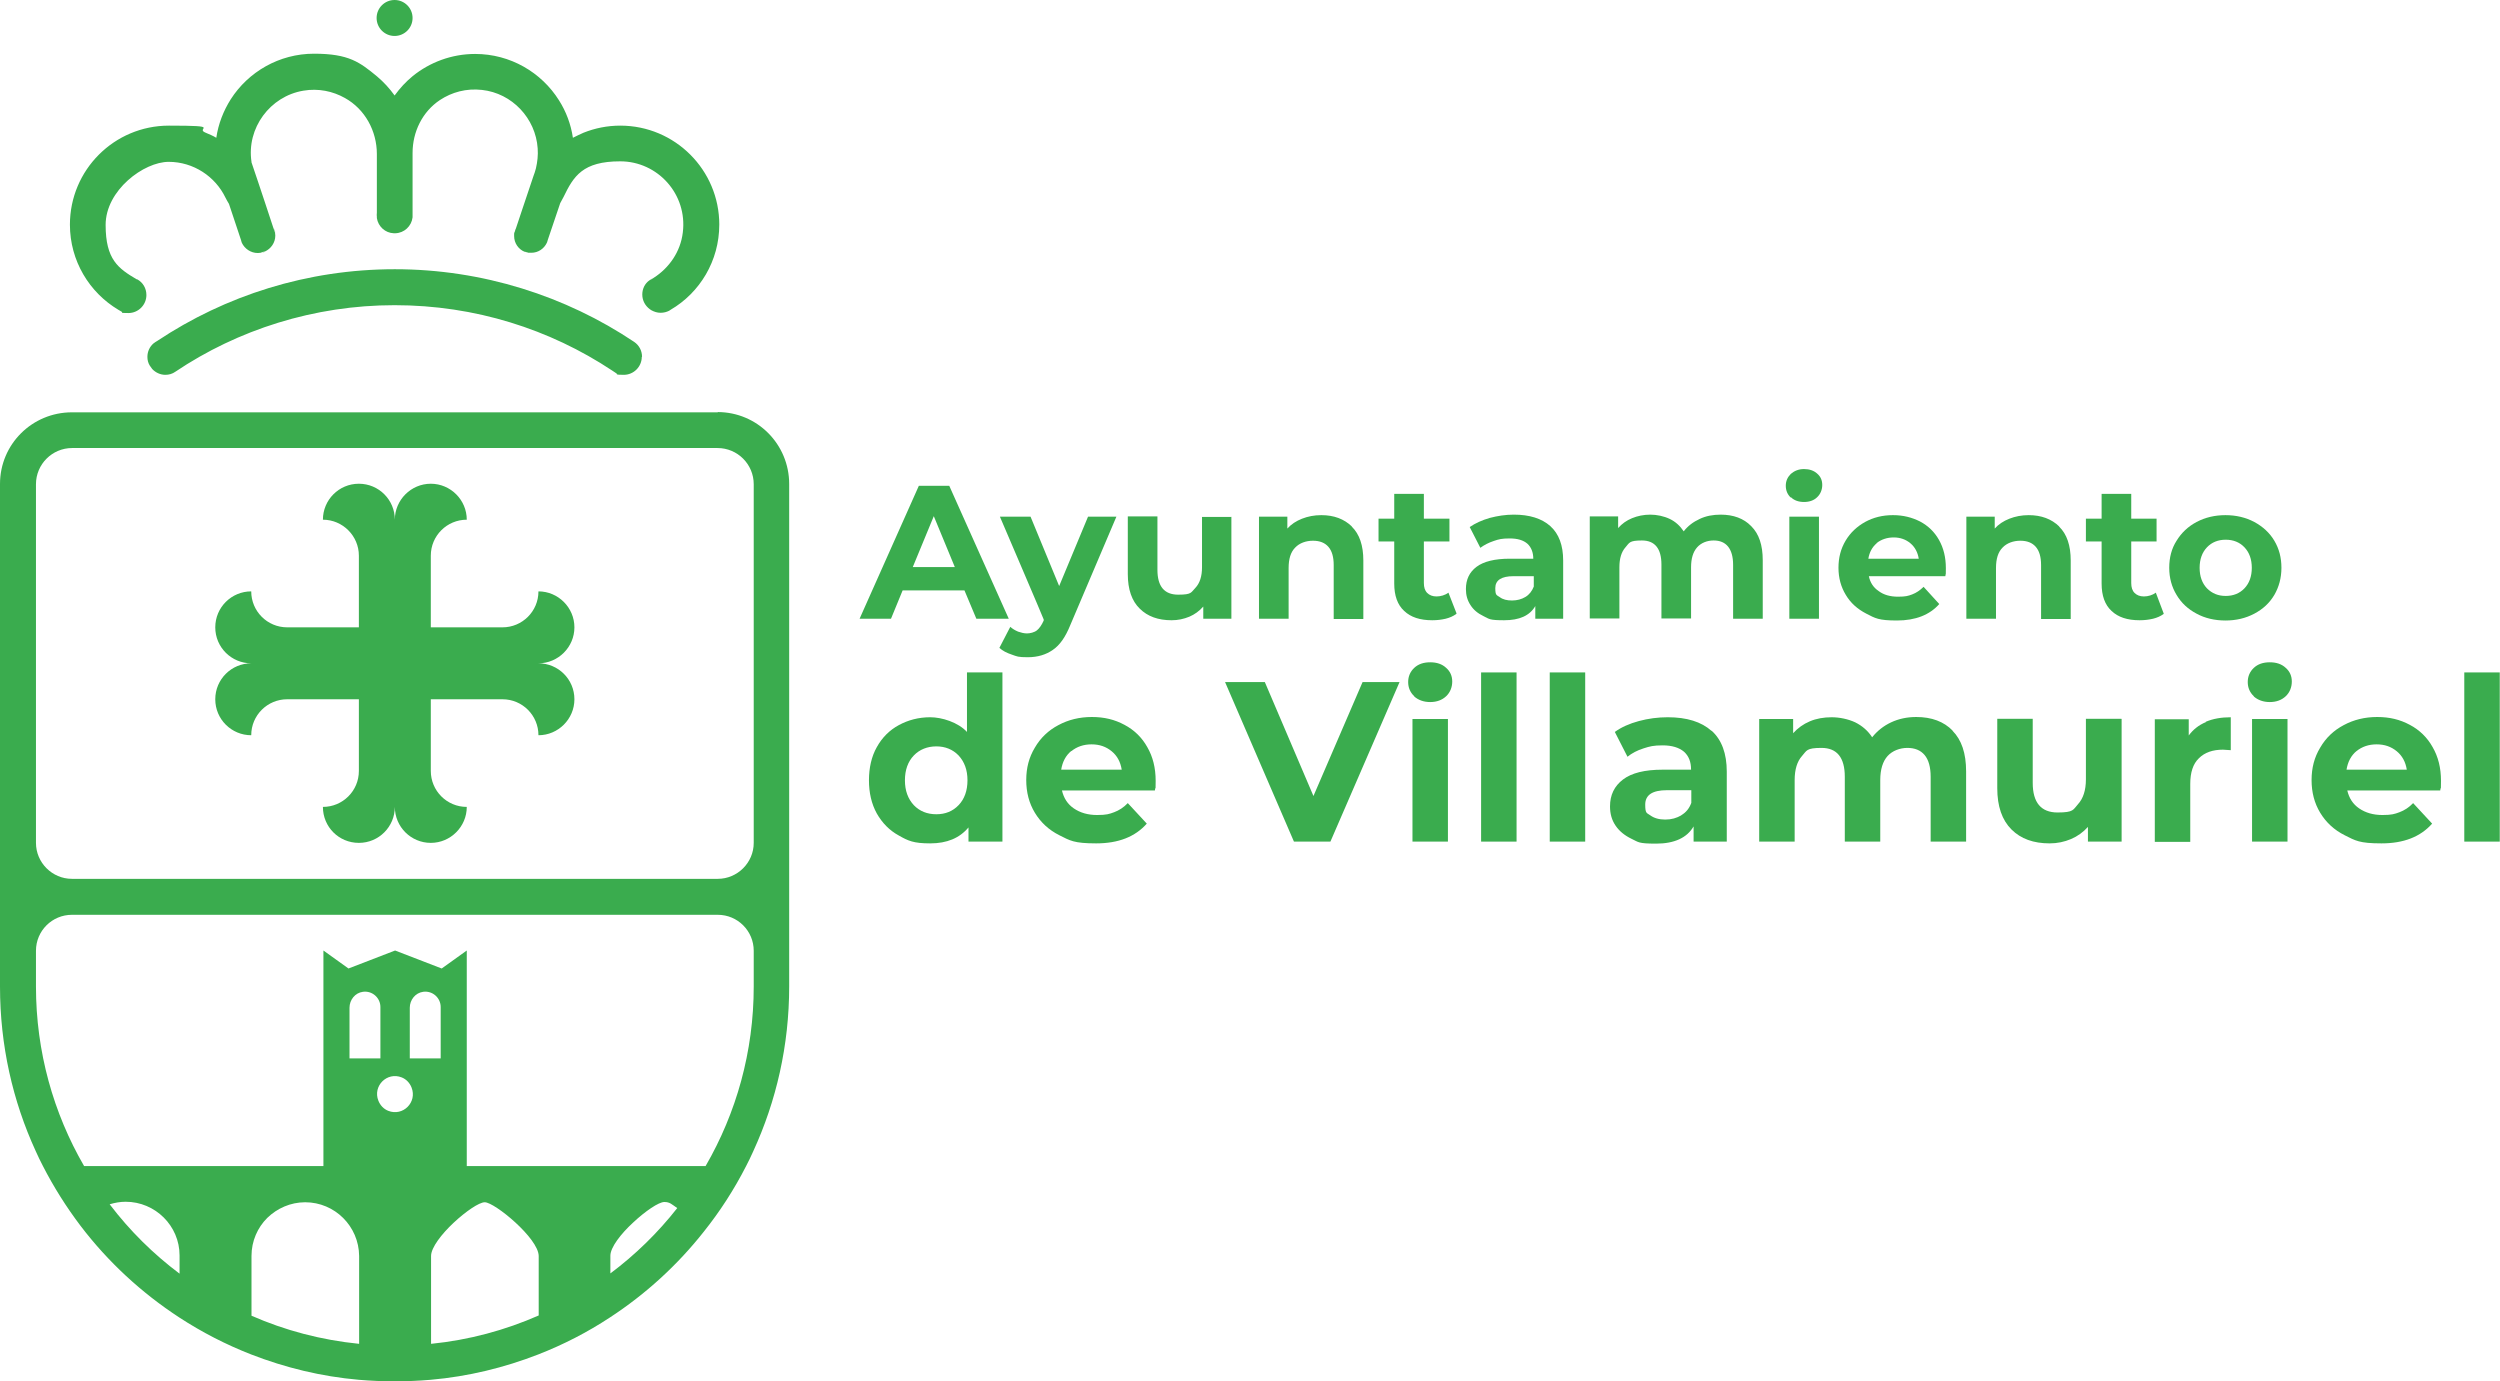 <svg xmlns="http://www.w3.org/2000/svg" id="Capa_1" data-name="Capa 1" viewBox="0 0 987.1 545.4"><defs><style>      .cls-1 {        fill: #3aac4e;      }      .cls-1, .cls-2 {        stroke-width: 0px;      }      .cls-3 {        isolation: isolate;      }      .cls-2 {        fill: none;      }    </style></defs><g><path class="cls-1" d="M283.5,162.8H28.4C12.7,162.8,0,175.4,0,191.1v198.4c0,23.2,5,45.2,14.1,65,.9,2,1.8,3.9,2.8,5.8,4.3,8.4,9.3,16.3,14.9,23.7,10.8,14.2,24,26.4,39,36.2,8.9,5.8,18.4,10.7,28.4,14.6,13.4,5.2,27.6,8.7,42.5,10,4.6.4,9.4.6,14.1.6s9.6-.2,14.2-.6c14.9-1.3,29.1-4.8,42.5-10,10-3.9,19.5-8.8,28.3-14.6,14.1-9.2,26.7-20.7,37.1-33.9,6.4-8,12-16.7,16.7-25.9,1-1.9,1.9-3.8,2.8-5.8,9.1-19.8,14.2-41.8,14.2-65.1v-198.4c0-15.7-12.6-28.4-28.3-28.4h0ZM28.4,176.9h254.9c7.9,0,14.3,6.4,14.3,14.3v141.6c0,7.8-6.4,14.2-14.2,14.2H28.4c-7.8,0-14.2-6.4-14.2-14.2v-141.6c0-7.9,6.4-14.3,14.3-14.3h0ZM70.9,502.9c-10.4-7.8-19.7-17-27.6-27.4,2-.6,4.1-1,6.3-1,11.7,0,21.3,9.5,21.3,21.2v7.1ZM141.8,530.6c-15-1.5-29.3-5.3-42.5-11.1v-23.6c0-5.9,2.4-11.2,6.2-15,3.9-3.8,9.2-6.2,15-6.2,11.7,0,21.2,9.5,21.3,21.2v34.8h0ZM138,417.9v-20c0-3.1,2.2-5.9,5.3-6.3,3.7-.5,6.9,2.4,6.9,6v20.3h-12.2ZM162.5,429.4c2.3,5.8-3.4,11.5-9.2,9.2-1.8-.7-3.2-2.2-3.9-4-2.3-5.8,3.4-11.5,9.2-9.2,1.8.7,3.2,2.2,3.9,4h0ZM161.8,417.9v-20c0-3.1,2.2-5.9,5.3-6.3,3.7-.5,6.9,2.4,6.9,6v20.3h-12.2ZM212.7,519.4c-13.2,5.8-27.5,9.7-42.5,11.2v-34.7c0-3.3,4.2-8.7,8.9-13.1,4.8-4.5,10.1-8.1,12.3-8.1,3.9,0,21.2,14.2,21.3,21.2v23.6h0ZM241,502.8v-7c0-3.3,4.2-8.7,9-13.1,4.8-4.5,10.1-8.1,12.3-8.1s2.9.9,5.1,2.4c-7.6,9.7-16.5,18.4-26.4,25.8ZM278.6,460.4h-94.3v-78h0v-7.1l-9.9,7.1-18.4-7.1-18.4,7.1h0l-9.9-7.1v7.1h0v78H33.2c-12.1-20.9-19-45.1-19-70.9v-14.1c0-7.9,6.4-14.2,14.2-14.2h255c7.9,0,14.2,6.4,14.2,14.2v14.1c0,25.8-6.9,50-19,70.9h0Z"></path><path class="cls-1" d="M226.8,276.1c0,7.8-6.4,14.2-14.2,14.2,0-7.8-6.3-14.2-14.2-14.2h-28.3v28.3c0,7.8,6.3,14.2,14.2,14.2,0,7.8-6.4,14.2-14.2,14.2s-14.2-6.3-14.2-14.2c0,7.8-6.3,14.2-14.2,14.2s-14.2-6.3-14.2-14.2c7.8,0,14.2-6.3,14.2-14.2v-28.3h-28.3c-7.8,0-14.2,6.3-14.2,14.2-7.8,0-14.2-6.3-14.2-14.2s6.4-14.2,14.2-14.2c-7.8,0-14.2-6.3-14.2-14.2s6.4-14.2,14.2-14.2c0,7.8,6.3,14.2,14.2,14.2h28.3v-28.3c0-7.8-6.4-14.2-14.2-14.2,0-7.8,6.3-14.2,14.2-14.2s14.2,6.4,14.2,14.2c0-7.8,6.4-14.2,14.2-14.2s14.2,6.4,14.2,14.2c-7.8,0-14.2,6.3-14.2,14.2v28.3h28.3c7.8,0,14.2-6.3,14.2-14.2,7.8,0,14.2,6.4,14.2,14.2s-6.4,14.2-14.2,14.2c7.8,0,14.2,6.3,14.2,14.2Z"></path><circle class="cls-1" cx="155.8" cy="7.1" r="7.1"></circle><line class="cls-2" x1="211.7" y1="66.6" x2="210.7" y2="69.6"></line><path class="cls-1" d="M148.8,85c0-.4,0-.8.1-1.1v2.2c0-.4-.1-.7-.1-1.1Z"></path><path class="cls-1" d="M156.2,92.1c0,0-.2,0-.3,0s-.2,0-.3,0h.6Z"></path><path class="cls-1" d="M163.1,85c0,.3,0,.6,0,.9v-1.7c0,.3,0,.6,0,.9h0Z"></path><path class="cls-1" d="M253.4,140.9c0,3.9-3.2,7.1-7.1,7.1s-2.2-.3-3.1-.7c-.5-.3-1-.7-1.5-1-24.6-16.3-54.1-25.8-85.9-25.8s-61.9,9.7-86.6,26.3c0,0,0,0,0,0-1.1.8-2.5,1.2-3.9,1.2-2,0-3.9-.9-5.2-2.3l-1-1.4s0,0,0,0c-.6-1-.9-2.1-.9-3.4,0-2.1.9-4,2.4-5.3.5-.4,1-.7,1.5-1,26.9-17.9,59.2-28.3,93.8-28.3s67.5,10.6,94.5,28.7c1.9,1.3,3.1,3.4,3.1,5.9h0Z"></path><path class="cls-1" d="M203.2,92.2c.1-.8.4-1.6.8-2.3l-.8,2.3Z"></path><path class="cls-1" d="M207.4,99.5c.4.1.8.2,1.2.3-.5,0-.9-.2-1.3-.4,0,0,.1,0,.2,0h0Z"></path><path class="cls-1" d="M216.4,94.5c-.1.5-.3,1-.5,1.5l.5-1.5Z"></path><path class="cls-1" d="M95.2,94.6l.4,1.3c-.2-.4-.3-.9-.4-1.3Z"></path><path class="cls-1" d="M104.2,99.5c.2,0,.3-.1.5-.1-.5.2-1.1.4-1.7.5.4-.1.8-.2,1.2-.4Z"></path><path class="cls-1" d="M108.7,91.9l-.7-2c.3.6.6,1.3.7,2Z"></path><path class="cls-1" d="M258.1,109.7c-.6.4-1.1.7-1.7,1,.5-.4,1.1-.7,1.7-1Z"></path><path class="cls-1" d="M284,88.7c0,14.3-7.7,26.9-19.2,33.6-.2.1-.4.3-.6.4-1,.5-2.1.8-3.4.8s-2.5-.4-3.6-1c-.2-.1-.4-.3-.6-.4-1.8-1.3-3-3.4-3-5.8s1.1-4.4,2.8-5.6c.6-.3,1.2-.6,1.7-1,6.1-3.9,10.6-10.3,11.5-17.9,1.9-15.1-9.9-28.1-24.7-28.1s-18.4,5.8-22.4,14.1c-.4.8-.9,1.6-1.3,2.4h0s-4.8,14.2-4.8,14.2h0l-.5,1.5c-1.1,2.3-3.4,3.9-6.1,3.9s-.9,0-1.3-.1c-.4-.1-.8-.2-1.2-.3,0,0-.1,0-.2,0,0,0,0,0,0,0-2.4-1-4.1-3.4-4.1-6.2s0-.6,0-1l.8-2.3,2.4-7.2h0s4.2-12.5,4.2-12.5l.2-.6h0c.4-1,.7-2,1-3.1h0c.6-2.6.9-5.2.7-7.9-.8-11.9-10.1-21.8-22-23.1-6.2-.7-11.9.9-16.6,4-6.9,4.6-10.8,12.5-10.8,20.9v25.4c-.4,3.5-3.3,6.2-6.8,6.3h-.6c-3.4-.1-6.2-2.7-6.7-6v-25.3c0-9.1-4.7-17.7-12.6-22.1-4.8-2.7-10.5-3.9-16.4-2.9-13.2,2.2-22.5,14.8-20.5,28.1,0,0,0,.1,0,.2h0l2.7,8h0s.1.3.1.3l2.7,8.1,3.1,9.4.7,2c0,.4.1.8.1,1.1,0,2.8-1.7,5.2-4.1,6.3-.2,0-.3,0-.5.1-.4.1-.8.2-1.2.4-.4,0-.7.1-1.1.1-2.8,0-5.2-1.7-6.3-4l-.4-1.3-4.7-14.1c-.5-.8-1-1.7-1.4-2.5-4-8.3-12.6-14.1-22.4-14.1s-24.9,11.2-24.9,24.9,5,17.2,12.3,21.5c0,0,0,0,.2,0,2.2,1.2,3.6,3.5,3.6,6.2,0,3.9-3.2,7.1-7.1,7.1s-1.9-.2-2.8-.6c0,0,0,0,0,0-.4-.2-.8-.5-1.2-.7-11.4-6.8-19.1-19.3-19.1-33.6,0-21.6,17.5-39.1,39.1-39.1s10,1,14.5,2.8c1.4.6,2.9,1.2,4.2,2,.8-5.5,2.8-10.6,5.7-15.2,6.9-10.8,19.1-18,32.9-18s18.1,3.4,24.9,9c2.6,2.2,4.9,4.7,6.9,7.5,2.1-2.9,4.5-5.5,7.2-7.7,6.7-5.4,15.3-8.7,24.6-8.7,13.9,0,26.2,7.3,33.1,18.3,2.8,4.4,4.7,9.4,5.5,14.8,1.4-.7,2.8-1.4,4.2-2,4.5-1.8,9.4-2.8,14.5-2.8,21.6,0,39.1,17.5,39.1,39.1h0Z"></path></g><g class="cls-3"><g class="cls-3"><path class="cls-1" d="M380.8,233.1h-24.4l-4.6,11.2h-12.4l23.4-52.5h12l23.5,52.5h-12.8l-4.7-11.2ZM377,223.9l-8.3-20.1-8.3,20.1h16.6Z"></path></g><g class="cls-3"><path class="cls-1" d="M440.8,204l-18.2,42.8c-1.9,4.7-4.1,7.9-6.9,9.8-2.7,1.9-6,2.9-9.9,2.9s-4.2-.3-6.2-1c-2.1-.7-3.7-1.5-5-2.7l4.3-8.3c.9.8,1.9,1.4,3.1,1.9,1.2.4,2.3.7,3.5.7s2.9-.4,3.9-1.2c1-.8,1.9-2.1,2.7-3.9v-.4c.1,0-17.3-40.6-17.3-40.6h12.1l11.3,27.4,11.4-27.4h11.2Z"></path><path class="cls-1" d="M486.2,204v40.3h-11.1v-4.8c-1.6,1.8-3.4,3.1-5.5,4-2.2.9-4.5,1.4-7,1.4-5.3,0-9.5-1.5-12.6-4.6-3.1-3-4.7-7.6-4.7-13.6v-22.8h11.7v21.1c0,6.5,2.7,9.8,8.2,9.8s5-.9,6.8-2.7c1.7-1.8,2.6-4.5,2.6-8.1v-19.9h11.7Z"></path><path class="cls-1" d="M533.7,207.9c3.1,3,4.6,7.5,4.6,13.4v23.1h-11.7v-21.3c0-3.2-.7-5.6-2.1-7.2-1.4-1.6-3.4-2.4-6.1-2.4s-5.3.9-7,2.7c-1.8,1.8-2.6,4.5-2.6,8.1v20h-11.7v-40.3h11.2v4.7c1.5-1.7,3.5-3,5.8-3.9,2.3-.9,4.8-1.4,7.6-1.4,5,0,9,1.5,12.1,4.5Z"></path><path class="cls-1" d="M575,242.4c-1.2.9-2.6,1.5-4.2,1.9-1.7.4-3.4.6-5.3.6-4.8,0-8.5-1.2-11.1-3.7-2.6-2.4-3.9-6-3.9-10.8v-16.6h-6.2v-9h6.2v-9.8h11.7v9.8h10.1v9h-10.1v16.4c0,1.7.4,3,1.3,3.9.9.9,2.1,1.4,3.7,1.4s3.4-.5,4.7-1.5l3.2,8.2Z"></path><path class="cls-1" d="M612.2,207.8c3.3,3,5,7.5,5,13.5v23h-11v-5c-2.2,3.8-6.3,5.6-12.3,5.6s-5.8-.5-8.1-1.6c-2.3-1.1-4-2.5-5.2-4.4-1.2-1.8-1.8-3.9-1.8-6.3,0-3.8,1.4-6.7,4.2-8.8,2.8-2.1,7.2-3.2,13.1-3.2h9.3c0-2.5-.8-4.5-2.3-5.9-1.6-1.4-3.9-2.1-7-2.1s-4.3.3-6.3,1c-2.1.7-3.8,1.6-5.3,2.7l-4.2-8.2c2.2-1.5,4.8-2.7,7.9-3.6,3.1-.8,6.2-1.3,9.5-1.3,6.2,0,11,1.5,14.4,4.5ZM602.3,235.7c1.5-.9,2.6-2.3,3.3-4.1v-4.1h-8c-4.8,0-7.2,1.6-7.2,4.7s.6,2.7,1.8,3.6c1.2.9,2.8,1.3,4.8,1.3s3.8-.5,5.3-1.4Z"></path><path class="cls-1" d="M691.5,207.8c3,3,4.5,7.4,4.5,13.4v23.1h-11.7v-21.3c0-3.2-.7-5.6-2-7.2-1.3-1.6-3.2-2.4-5.7-2.4s-4.9.9-6.5,2.7c-1.6,1.8-2.4,4.4-2.4,7.9v20.2h-11.7v-21.3c0-6.3-2.6-9.5-7.7-9.5s-4.9.9-6.5,2.7c-1.6,1.8-2.4,4.4-2.4,7.9v20.2h-11.7v-40.3h11.2v4.6c1.5-1.7,3.3-3,5.5-3.9,2.2-.9,4.6-1.4,7.2-1.4s5.4.6,7.7,1.7c2.3,1.1,4.1,2.8,5.5,4.9,1.6-2.1,3.7-3.7,6.3-4.9,2.5-1.2,5.3-1.7,8.3-1.7,5,0,9.1,1.5,12,4.5Z"></path><path class="cls-1" d="M707.1,196.5c-1.3-1.2-2-2.8-2-4.7s.7-3.4,2-4.7c1.4-1.2,3.1-1.9,5.2-1.9s3.9.6,5.2,1.8c1.4,1.2,2,2.7,2,4.5s-.7,3.6-2,4.8c-1.3,1.3-3.1,1.9-5.2,1.9s-3.9-.6-5.2-1.9ZM706.5,204h11.7v40.3h-11.7v-40.3Z"></path><path class="cls-1" d="M768.4,227.5h-30.5c.5,2.5,1.8,4.5,3.9,5.9,2,1.5,4.6,2.2,7.6,2.2s4-.3,5.6-.9c1.6-.6,3.1-1.6,4.5-3l6.2,6.8c-3.8,4.3-9.4,6.5-16.7,6.5s-8.6-.9-12.1-2.7c-3.5-1.8-6.2-4.2-8.1-7.4-1.9-3.1-2.9-6.7-2.9-10.7s.9-7.5,2.8-10.7c1.9-3.2,4.5-5.6,7.7-7.4,3.3-1.8,6.9-2.7,11-2.7s7.5.9,10.7,2.5c3.2,1.7,5.7,4.1,7.5,7.3,1.8,3.2,2.7,6.9,2.7,11.1s0,1.2-.2,3.2ZM741,214.5c-1.8,1.5-2.9,3.6-3.3,6.1h19.9c-.4-2.5-1.5-4.6-3.3-6.1-1.8-1.5-4-2.3-6.6-2.3s-4.9.8-6.7,2.2Z"></path><path class="cls-1" d="M813,207.9c3.1,3,4.6,7.5,4.6,13.4v23.1h-11.7v-21.3c0-3.2-.7-5.6-2.1-7.2-1.4-1.6-3.4-2.4-6.1-2.4s-5.3.9-7,2.7c-1.8,1.8-2.6,4.5-2.6,8.1v20h-11.7v-40.3h11.2v4.7c1.5-1.7,3.5-3,5.8-3.9,2.3-.9,4.8-1.4,7.6-1.4,5,0,9,1.5,12.1,4.5Z"></path></g><g class="cls-3"><path class="cls-1" d="M854.3,242.4c-1.2.9-2.6,1.5-4.2,1.9-1.7.4-3.4.6-5.3.6-4.8,0-8.5-1.2-11.1-3.7-2.6-2.4-3.9-6-3.9-10.8v-16.6h-6.2v-9h6.2v-9.8h11.7v9.8h10v9h-10v16.4c0,1.7.4,3,1.3,3.9.9.9,2.1,1.4,3.7,1.4s3.4-.5,4.7-1.5l3.1,8.2Z"></path></g><g class="cls-3"><path class="cls-1" d="M867.3,242.3c-3.4-1.8-6-4.2-7.9-7.4-1.9-3.1-2.9-6.7-2.9-10.7s.9-7.6,2.9-10.7c1.9-3.1,4.5-5.6,7.9-7.4,3.4-1.8,7.2-2.7,11.4-2.7s8,.9,11.4,2.7c3.3,1.8,6,4.2,7.9,7.4,1.9,3.2,2.8,6.7,2.8,10.7s-1,7.6-2.8,10.7c-1.9,3.2-4.5,5.6-7.9,7.4-3.4,1.8-7.2,2.7-11.4,2.7s-8.1-.9-11.4-2.7ZM886.2,232.3c1.9-2,2.9-4.7,2.9-8.1s-1-6.1-2.9-8.1c-1.9-2-4.4-3-7.4-3s-5.5,1-7.4,3-2.9,4.7-2.9,8.1,1,6.1,2.9,8.1c2,2,4.4,3,7.4,3s5.5-1,7.4-3Z"></path></g><g class="cls-3"><path class="cls-1" d="M395.8,265.5v66.8h-13.4v-5.6c-3.5,4.2-8.5,6.3-15.1,6.3s-8.7-1-12.4-3.1c-3.7-2-6.6-5-8.7-8.7-2.1-3.8-3.1-8.2-3.1-13.1s1-9.4,3.1-13.1c2.1-3.8,5-6.7,8.7-8.7,3.7-2,7.8-3.1,12.4-3.1s11,2,14.5,5.8v-23.5h14ZM378.5,317.9c2.3-2.4,3.5-5.7,3.5-9.8s-1.2-7.3-3.5-9.8c-2.3-2.4-5.3-3.6-8.8-3.6s-6.6,1.2-8.9,3.6c-2.3,2.4-3.5,5.7-3.5,9.8s1.2,7.3,3.5,9.8c2.3,2.4,5.3,3.6,8.9,3.6s6.5-1.2,8.8-3.6Z"></path><path class="cls-1" d="M455.9,312.1h-36.6c.7,3,2.2,5.4,4.7,7.1,2.5,1.7,5.5,2.6,9.2,2.6s4.8-.4,6.7-1.1c1.9-.7,3.8-1.9,5.4-3.6l7.5,8.1c-4.6,5.2-11.2,7.8-20,7.8s-10.3-1.1-14.5-3.2c-4.2-2.1-7.4-5.1-9.7-8.9-2.3-3.8-3.4-8.1-3.4-12.9s1.1-9,3.4-12.8c2.2-3.8,5.3-6.8,9.3-8.9,3.9-2.1,8.3-3.2,13.2-3.2s9,1,12.9,3.1c3.8,2,6.9,5,9,8.8,2.2,3.8,3.3,8.2,3.3,13.3s0,1.4-.3,3.8ZM423,296.5c-2.2,1.8-3.5,4.3-4,7.4h23.9c-.5-3.1-1.8-5.5-4-7.3-2.2-1.8-4.8-2.7-7.9-2.7s-5.8.9-8,2.7Z"></path></g><g class="cls-3"><path class="cls-1" d="M552.6,269.3l-27.3,63h-14.4l-27.2-63h15.7l19.2,45,19.4-45h14.5Z"></path></g><g class="cls-3"><path class="cls-1" d="M558.4,274.9c-1.6-1.5-2.4-3.4-2.4-5.6s.8-4.1,2.4-5.6c1.6-1.5,3.7-2.2,6.3-2.2s4.7.7,6.3,2.2c1.6,1.4,2.4,3.2,2.4,5.4s-.8,4.3-2.4,5.8c-1.6,1.5-3.7,2.3-6.3,2.3s-4.7-.8-6.3-2.2ZM557.7,283.9h14v48.4h-14v-48.4Z"></path><path class="cls-1" d="M584.8,265.5h14v66.8h-14v-66.8Z"></path><path class="cls-1" d="M611.9,265.5h14v66.8h-14v-66.8Z"></path><path class="cls-1" d="M675.8,288.5c4,3.6,6,9,6,16.2v27.6h-13.1v-6c-2.6,4.5-7.6,6.8-14.8,6.8s-6.9-.6-9.7-1.9c-2.7-1.3-4.8-3-6.3-5.2s-2.2-4.7-2.2-7.6c0-4.5,1.7-8,5.1-10.6,3.4-2.6,8.6-3.9,15.7-3.9h11.2c0-3.1-.9-5.4-2.8-7.1-1.9-1.6-4.7-2.5-8.4-2.5s-5.1.4-7.6,1.2c-2.5.8-4.6,1.9-6.3,3.3l-5-9.8c2.6-1.9,5.8-3.3,9.5-4.3,3.7-1,7.5-1.5,11.4-1.5,7.5,0,13.3,1.8,17.3,5.4ZM663.8,321.9c1.9-1.1,3.2-2.7,4-4.9v-5h-9.6c-5.8,0-8.6,1.9-8.6,5.7s.7,3.2,2.1,4.3c1.4,1,3.3,1.6,5.8,1.6s4.5-.6,6.4-1.7Z"></path><path class="cls-1" d="M770.9,288.5c3.6,3.6,5.4,8.9,5.4,16.1v27.7h-14v-25.6c0-3.8-.8-6.7-2.4-8.6-1.6-1.9-3.9-2.8-6.8-2.8s-5.9,1.1-7.8,3.2c-1.9,2.1-2.9,5.3-2.9,9.5v24.3h-14v-25.6c0-7.6-3.1-11.4-9.2-11.4s-5.8,1.1-7.7,3.2c-1.9,2.1-2.9,5.3-2.9,9.5v24.3h-14v-48.4h13.4v5.6c1.8-2,4-3.6,6.6-4.7,2.6-1.1,5.5-1.6,8.6-1.6s6.5.7,9.3,2c2.8,1.4,5,3.3,6.7,5.9,2-2.5,4.5-4.5,7.5-5.9,3-1.4,6.3-2.1,9.9-2.1,6.1,0,10.9,1.8,14.4,5.4Z"></path><path class="cls-1" d="M837.7,283.9v48.4h-13.3v-5.8c-1.9,2.1-4.1,3.7-6.7,4.8-2.6,1.1-5.4,1.7-8.4,1.7-6.4,0-11.4-1.8-15.1-5.5-3.7-3.7-5.6-9.1-5.6-16.3v-27.4h14v25.3c0,7.8,3.3,11.7,9.8,11.7s6.1-1.1,8.1-3.3c2-2.2,3.1-5.4,3.1-9.8v-23.9h14Z"></path></g><g class="cls-3"><path class="cls-1" d="M870.9,285c2.8-1.2,6.1-1.8,9.9-1.8v13c-1.6-.1-2.6-.2-3.1-.2-4,0-7.2,1.1-9.5,3.4-2.3,2.2-3.4,5.6-3.4,10.1v22.9h-14v-48.4h13.4v6.4c1.7-2.3,3.9-4.1,6.8-5.3Z"></path></g><g class="cls-3"><path class="cls-1" d="M889.9,274.9c-1.6-1.5-2.4-3.4-2.4-5.6s.8-4.1,2.4-5.6c1.6-1.5,3.7-2.2,6.3-2.2s4.7.7,6.3,2.2c1.6,1.4,2.4,3.2,2.4,5.4s-.8,4.3-2.4,5.8c-1.6,1.5-3.7,2.3-6.3,2.3s-4.7-.8-6.3-2.2ZM889.2,283.9h14v48.4h-14v-48.4Z"></path><path class="cls-1" d="M963.4,312.1h-36.6c.7,3,2.2,5.4,4.7,7.1,2.5,1.7,5.5,2.6,9.2,2.6s4.8-.4,6.7-1.1c1.9-.7,3.8-1.9,5.4-3.6l7.5,8.1c-4.6,5.2-11.2,7.8-20,7.8s-10.3-1.1-14.5-3.2c-4.2-2.1-7.4-5.1-9.7-8.9-2.3-3.8-3.4-8.1-3.4-12.9s1.1-9,3.4-12.8c2.2-3.8,5.3-6.8,9.3-8.9,3.9-2.1,8.3-3.2,13.2-3.2s9,1,12.9,3.1c3.8,2,6.9,5,9,8.8,2.2,3.8,3.3,8.2,3.3,13.3s0,1.4-.3,3.8ZM930.5,296.5c-2.2,1.8-3.5,4.3-4,7.4h23.8c-.5-3.1-1.8-5.5-4-7.3-2.2-1.8-4.8-2.7-7.9-2.7s-5.8.9-8,2.7Z"></path><path class="cls-1" d="M973,265.5h14v66.8h-14v-66.8Z"></path></g></g></svg>